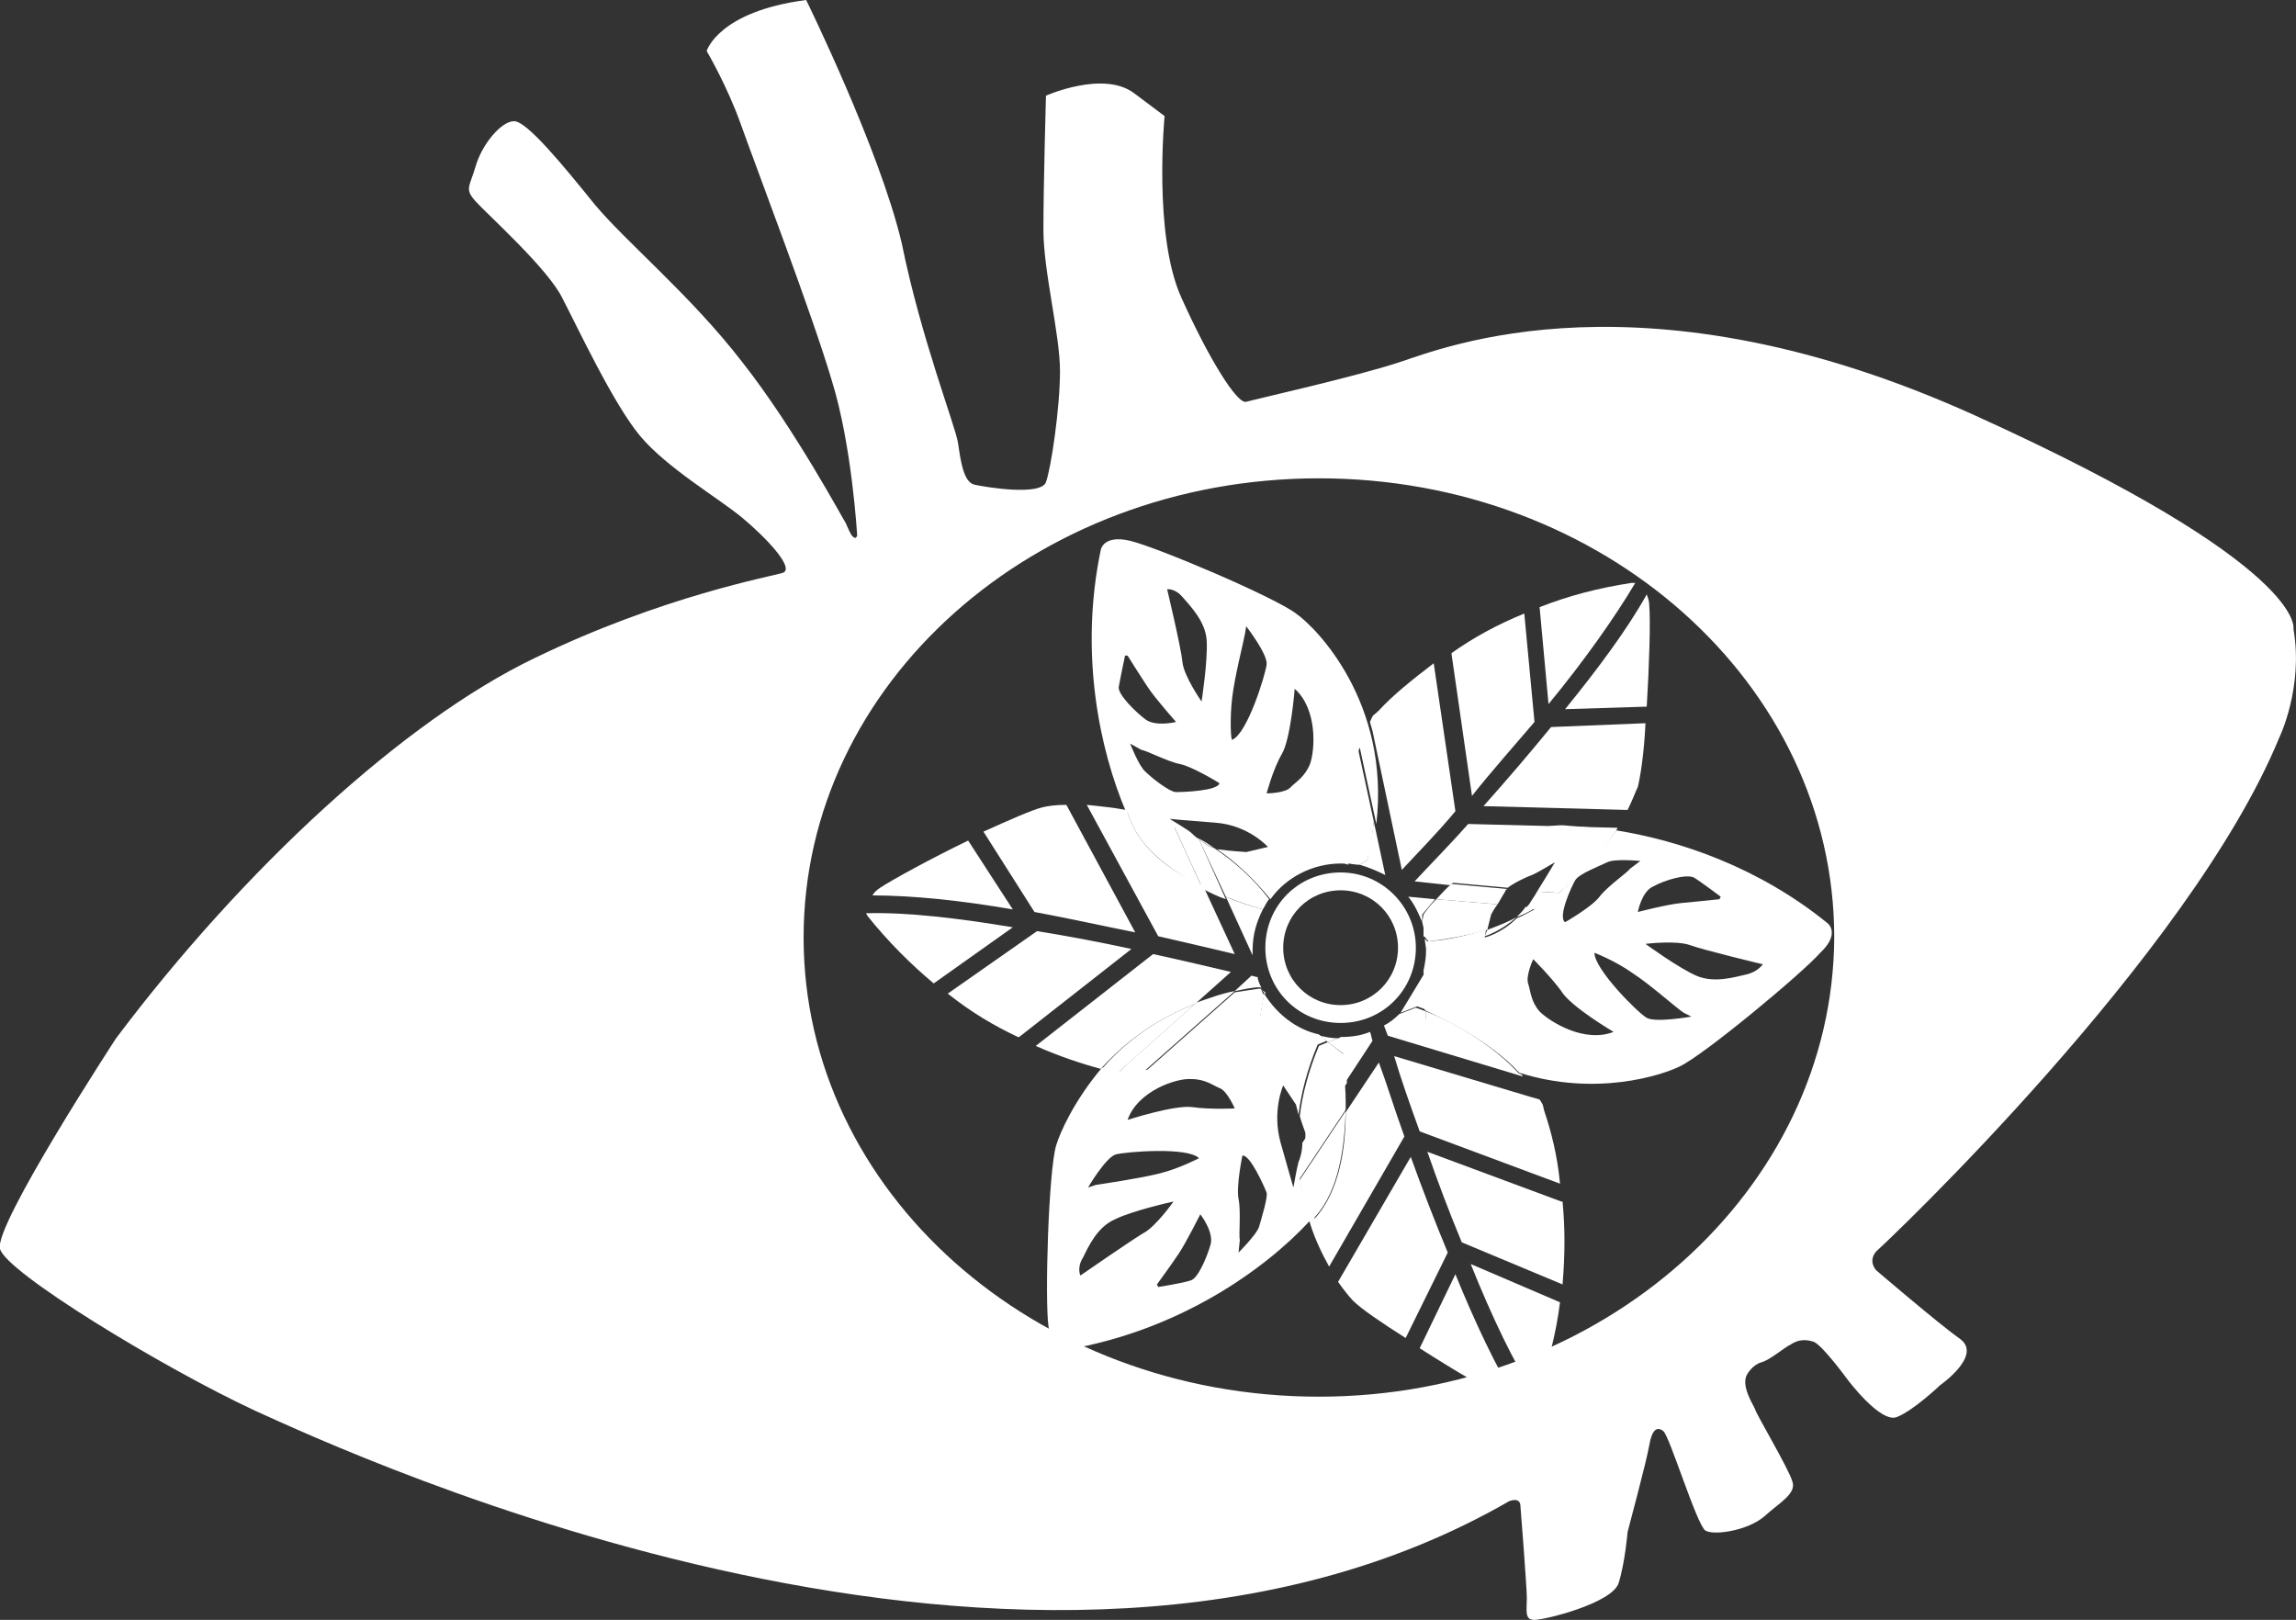 <?xml version="1.0" encoding="utf-8"?>
<!-- Generator: Adobe Illustrator 23.0.2, SVG Export Plug-In . SVG Version: 6.00 Build 0)  -->
<svg version="1.1" id="レイヤー_1" xmlns="http://www.w3.org/2000/svg" xmlns:xlink="http://www.w3.org/1999/xlink" x="0px"
	 y="0px" viewBox="0 0 180 127" style="enable-background:new 0 0 180 127;" xml:space="preserve">
<rect x="0" y="0" width="180" height="127" fill="#333333" stroke="none"/>
<style type="text/css">
	.st0{fill:#FFFFFF;}
</style>
<g>
	<g>
		<path class="st0" d="M178.7,57.8c0,0,1.9-3.9,1.1-8.5c0,0,1.1-4.9-24.9-16.7c-26-11.8-41.8-5.3-45.2-4.2c-3.3,1.1-11.3,2.9-12,3.1
			c-0.7,0.2-2.9-3.3-5.1-8.2c-2.2-4.9-1.3-14.2-1.3-14.2s0,0-2.4-1.8c-2.4-1.8-6.9,0.2-6.9,0.2s-0.2,7.1-0.2,10.5
			c0,3.3,1.3,8.2,1.3,11.1c0,2.9-0.7,7.6-1.1,8.7c-0.4,1.1-4.7,0.4-5.6,0.2c-0.9-0.2-1.1-2-1.3-3.3c-0.2-1.3-2.9-8.2-4.4-15.6
			C69,11.8,63.2,0,63.2,0c-6.9,0.9-7.8,4-7.8,4s1.6,2.7,2.7,5.8c1.1,3.1,5.6,14.9,7.1,20c1.6,5.1,2,12.2,2,12.2s-0.1,0.3-0.3,0.1
			c-0.2-0.1-0.5-0.9-0.6-1.1c-0.1-0.1-4-7.4-8.1-12.6C54.2,23.2,49.1,19,46.6,16c-2.5-3.1-5.3-6.5-6.3-6.5c-1,0-2.5,1.8-3,3.5
			c-0.5,1.7-0.9,1.8,0,2.8c0.9,1,5.7,5.3,6.8,7.6c1.2,2.3,4,8.3,6.1,10.8c2.1,2.5,6.2,4.9,8,6.4c1.8,1.5,4.1,3.9,3.2,4.3
			c-0.9,0.3-9.4,1.8-19.5,6.7C31.7,56.5,19.1,68.1,9.1,81.4c0,0-9.6,14.7-9.1,16.5c0.4,1.8,12.7,9.3,20,12.7
			c7.3,3.3,61.2,28.5,98.3,7.1c0,0,0.9-0.4,0.9,0.4c0,0,0.5,6.3,0.5,7.2c0,1-0.2,1.7,0.6,1.7c0.8,0,6.1-1.3,6.6-2.9
			c0.5-1.6,0.7-4,0.7-4s1.5-5.6,1.7-6.8c0.2-1.2,0.6-1.5,1.1-1.1c0.5,0.4,2.6,7.3,3.3,7.8c0.7,0.4,3.3,0,4.6-1.1
			c1.2-1.1,2.6-1.8,2.2-2.8c-0.3-1-2.8-5.2-2.9-5.6c-0.1-0.3-1.2-1.9-0.6-2.8c0,0,0.4-0.7,1.1-0.9c0.7-0.2,1.7-1.1,2.3-1.4
			c0.6-0.4,1.2-0.4,1.8-0.2c0.7,0.3,2.6,2.9,2.6,2.9s2.6,3.5,3.9,3c1.3-0.5,3.4-2.5,3.4-2.5s3.3-2.3,1.6-3.6
			c-1.7-1.2-6.6-5.4-6.6-5.4s-0.7-0.7,0-1.5C147.7,97.6,171.7,74.9,178.7,57.8z M103.4,109.5c-22.3,0-40.4-16.1-40.4-36
			c0-19.9,18.1-36,40.4-36c22.3,0,40.4,16.1,40.4,36C143.7,93.3,125.6,109.5,103.4,109.5z"/>
	</g>
	<g>
		<path class="st0" d="M104.9,81.4c-0.5,0-1-0.1-1.4-0.2l0.6,0.5L104.9,81.4z"/>
		<path class="st0" d="M109.8,79.4l1.3-0.5c0,0,0.3,0.1,0.8,0.3l-0.1-3.1"/>
		<path class="st0" d="M116.4,73.4c0,0,1.3-0.4,2.5-1.5c-0.7,0.4-1.5,0.7-2.3,1L116.4,73.4z"/>
		<path class="st0" d="M93.4,65.3c-0.2-0.2-1.7-1.1-1.7-1.1s1,0.1,3.6,0.3c2.6,0.2,4.1,1.9,4.1,1.9l-1.7,0.4c0,0-1.5-0.1-2.1-0.2
			c-0.1,0-0.2,0-0.3-0.1c1.5,1,2.9,2.3,4.3,4c1.2-1.7,3.3-2.8,5.5-2.8c0.2,0,0.4,0,0.6,0.1c-0.2-1.7-0.4-5.9,0.9-9.2l1.3,6
			c1.1-9.5-4.7-15.4-6.3-16.5c-1.7-1.3-10.9-5.2-13-5.7c-2.1-0.5-2.3,0.7-2.3,0.7c-1.7,8.1-0.1,15.7,2,20.6c1.2,0.2,2.4,0.6,3.8,1.2
			l2.2,4.8c0.6,0.3,1.2,0.6,1.8,0.8L94,65.8C93.7,65.6,93.5,65.4,93.4,65.3z M100.5,59.1c0.7-1.2,1-5.1,1-5.1
			c1.8,1.6,1.6,4.8,1.2,5.9c-0.4,1-1.1,1.4-1.5,1.8c-0.4,0.5-1.9,0.5-1.9,0.5S99.8,60.3,100.5,59.1z M96.6,54.7c0.2-1.7,0.9-4.4,1-5
			l0.1-0.6c0,0,1.7,2.2,1.6,3c-0.1,0.8-1.5,5.4-2.7,5.9C96.5,58.1,96.4,56.4,96.6,54.7z M92.7,46.8c0.6,0.7,1.8,1.9,1.9,3.4
			c0.1,1.6-0.4,4.8-0.4,4.8s-1.4-2-1.5-3.1c-0.1-1.1-1.2-5.7-1.2-5.7S92.1,46.1,92.7,46.8z M88.2,51.4l0.2,0c0,0,1,1.6,1.6,2.5
			c0.6,0.9,2.2,2.7,2.2,2.7s-1.6,0.4-2.4-0.2c-0.8-0.6-2.1-1.9-2.1-2.5C87.8,53.3,88.2,51.4,88.2,51.4z M88.6,58.3l0.9,0.5
			c0.3,0,2,0.9,3,1.1c1,0.2,3.1,1.5,3.1,1.5c-0.1,0.6-2.8,0.7-3.4,0.7c-0.5,0-1.9-1.1-2.4-1.6C89.3,60.1,88.6,58.3,88.6,58.3z"/>
		<path class="st0" d="M143.3,72.4c-5.4-4.4-11.6-6.5-16.6-7.3c-1,1.5-2.5,3.3-4.5,4.9l-1.7-0.1c-0.1,0.2-0.3,0.5-0.5,0.8
			c-0.1,0.2-0.2,0.3-0.4,0.5l0.7,0.1c-0.4,0.2-0.9,0.5-1.4,0.7c-1.2,1.2-2.5,1.5-2.5,1.5l0.1-0.6c-1.4,0.4-2.9,0.8-4.6,0.9l-0.2-0.2
			c0,0.3,0.1,0.6,0.1,0.9c0,0.6-0.1,1.1-0.2,1.6l0.1,3.1c1.5,0.7,5.1,2.4,7.4,4.9c6,1.9,11.2,0.2,12.6-0.5c1.9-0.9,9.6-7.3,11-8.9
			C144.3,73.2,143.3,72.4,143.3,72.4z M129.6,69.5c0.9-0.5,2.6-1,3.2-0.7c0.5,0.3,2.1,1.5,2.1,1.5l-0.1,0.2c0,0-1.9,0.2-3,0.3
			c-1.1,0.1-3.4,0.7-3.4,0.7S128.7,69.9,129.6,69.5z M123.5,69c0.3-0.5,1.9-1.1,2.5-1.4c0.6-0.3,2.6-0.1,2.6-0.1l-0.8,0.6
			c-0.2,0.3-1.8,1.4-2.4,2.2c-0.6,0.8-2.7,2-2.7,2C122.1,71.9,123.2,69.5,123.5,69z M120.7,79.3c-0.7-0.8-0.7-1.6-0.9-2.2
			c-0.2-0.6,0.4-1.9,0.4-1.9s1.4,1.4,2.2,2.5c0.7,1.2,4.1,3.2,4.1,3.2C124.2,81.8,121.5,80.1,120.7,79.3z M129.1,79.8
			c-0.7-0.4-4.1-3.8-4.1-5.1c0,0,1.6,0.6,3,1.6c1.4,0.9,3.5,2.8,4,3.1l0.6,0.3C132.6,79.7,129.8,80.2,129.1,79.8z M136.9,76.4
			c-0.9,0.2-2.5,0.7-3.9,0.1c-1.4-0.6-4-2.5-4-2.5s2.4-0.3,3.5,0.1c1.1,0.4,5.7,1.5,5.7,1.5S137.8,76.2,136.9,76.4z"/>
		<path class="st0" d="M118,69.9c0-0.1,0.1-0.2,0.2-0.2l-4.4-0.4c-0.5,0.4-0.9,0.9-1.2,1.2l4.8,0.4C117.6,70.6,117.8,70.2,118,69.9z
			"/>
		<path class="st0" d="M101.8,91.1c-0.1,0.3-0.4,2-0.4,2s-0.3-1-1-3.5c-0.7-2.5,0.2-4.5,0.2-4.5l1,1.5c0,0,0.1,0.4,0.2,0.8
			c0.2-1.7,0.7-3.6,1.5-5.5l0.7-0.3l-0.6-0.5c-1.8-0.4-3.3-1.6-4.3-3.2l-0.3,1.7c0,0-4.6,3.5-9,4.3l7-6.2c-1.1,0.2-2.1,0.6-3,0.9
			l-5.5,4.9l-0.5,0.5c-0.7,0-0.4,0-1.1-0.2c-0.1,0-0.2-0.1-0.3-0.1c-2.2,2.6-3.3,5.1-3.6,6.1c-0.6,2-0.9,12.1-0.6,14.2
			c0.3,2.1,1.5,1.8,1.5,1.8c8.7-1.5,15.4-6.2,19-10.1c-0.3-1-0.6-2.1-0.8-3.3l3.6-5.4c0-0.8,0-1.6-0.1-2.3l-3.3,4.9
			C102.1,90.3,101.9,90.9,101.8,91.1z M87.5,90.5c0.8-0.2,5.6-0.6,6.5,0.3c0,0-1.5,0.8-3.1,1.2c-1.6,0.4-4.4,0.8-5,0.9l-0.6,0.2
			C85.3,93.1,86.7,90.7,87.5,90.5z M89.6,96.7c-1,0.6-4.9,3.3-4.9,3.3s-0.3-0.6,0.2-1.4c0.4-0.8,1.1-2.4,2.5-3
			c1.4-0.7,4.6-1.4,4.6-1.4S90.6,96.2,89.6,96.7z M94.9,97.6c-0.3,1-1,2.7-1.6,2.8c-0.6,0.2-2.5,0.5-2.5,0.5l-0.1-0.2
			c0,0,1.1-1.5,1.7-2.4c0.6-0.9,1.7-3.1,1.7-3.1S95.2,96.6,94.9,97.6z M93.5,86.8c-1.4-0.2-5.1,1-5.1,1c0.8-2.3,3.9-3.3,5-3.2
			c1.1,0,1.7,0.5,2.2,0.7c0.6,0.2,1.2,1.6,1.2,1.6S94.9,87,93.5,86.8z M98.7,96.2c-0.2,0.6-1.6,2-1.6,2l0.1-1
			c-0.1-0.3,0.1-2.2-0.1-3.2c-0.2-1,0.3-3.4,0.3-3.4c0.6-0.1,1.7,2.4,1.9,2.9C99.4,93.9,98.9,95.5,98.7,96.2z"/>
		<path class="st0" d="M75.9,65.9c-2.9,1.4-6,3.1-6.9,3.7c-0.3,0.2-0.5,0.4-0.6,0.6c3.1,0,7,0.4,11,1.1L75.9,65.9z"/>
		<path class="st0" d="M99,71.3c-0.7-0.2-1.8-0.5-2.9-1l2.1,4.6c0-0.1,0-0.3,0-0.4C98.2,73.3,98.5,72.3,99,71.3z"/>
		<path class="st0" d="M94,65.8c0.4,0.3,0.9,0.6,1.2,0.7c-0.4-0.3-0.9-0.6-1.3-0.8L94,65.8z"/>
		<path class="st0" d="M99.5,70.5c-1.3-1.7-2.8-3-4.3-4c-0.4-0.1-0.8-0.4-1.2-0.7l2.1,4.5c1.2,0.5,2.2,0.8,2.9,1
			C99.2,71,99.3,70.7,99.5,70.5z"/>
		<path class="st0" d="M89,73.1l-5.4-10c-0.9,0-1.5,0.1-1.9,0.2c-0.8,0.2-2.6,1-4.6,1.9l4,6.3C83.8,72,86.5,72.6,89,73.1z"/>
		<path class="st0" d="M98.9,77.5c-0.1-0.3-0.3-0.6-0.3-0.9c-0.2,0-0.3-0.1-0.5-0.1l-1.3,1.2c0.6-0.1,1.3-0.3,2-0.3L98.9,77.5z"/>
		<path class="st0" d="M98.8,79.7l0.3-1.7c-0.1-0.1-0.2-0.3-0.2-0.4l-0.1-0.1c-0.7,0.1-1.4,0.2-2,0.3l-7,6.2
			C94.3,83.2,98.8,79.7,98.8,79.7z"/>
		<path class="st0" d="M88.9,64.9c-0.2-0.4-0.4-0.9-0.6-1.4c-1.1-0.2-2.2-0.3-3.1-0.4l5.6,10.3c2.2,0.5,4.3,1,6,1.4l-2.5-5.4
			C92.1,68.5,89.9,66.9,88.9,64.9z"/>
		<path class="st0" d="M88.3,63.5c0.2,0.5,0.4,1,0.6,1.4c1,2,3.2,3.5,5.3,4.6L92,64.7C90.7,64.1,89.5,63.8,88.3,63.5z"/>
		<path class="st0" d="M93.7,78.7l2.8-2.5c-1.7-0.4-3.8-0.9-6.1-1.4L81.2,82c1.8,0.8,3.6,1.4,5.1,1.8C88,81.9,90.4,80,93.7,78.7z"/>
		<path class="st0" d="M87.7,84.1l0.5-0.5l5.5-4.9c-3.3,1.3-5.7,3.2-7.4,5.2c0.1,0,0.2,0.1,0.3,0.1C87.3,84.1,87,84.1,87.7,84.1z"/>
		<path class="st0" d="M81.3,73l-7,4.9c1.9,1.5,3.6,2.5,5.5,3.4l0.1,0l8.8-6.9C86.4,73.9,83.8,73.4,81.3,73z"/>
		<path class="st0" d="M67.9,71.6c0.1,0.2,0.1,0.2,0.1,0.2c1.6,2,3.4,3.8,5.2,5.3l6.2-4.4C75.2,72,71.1,71.5,67.9,71.6z"/>
		<path class="st0" d="M129.1,55.4c0.2-3.3,0.3-6.7,0.2-7.9c0-0.4-0.1-0.6-0.2-0.9c-1.5,2.7-3.8,5.8-6.4,9L129.1,55.4z"/>
		<path class="st0" d="M111.5,71.7c0,0,0.4-0.5,1-1.2l-2.1-0.2c0.5,0.6,0.8,1.3,1.1,2L111.5,71.7z"/>
		<path class="st0" d="M111.5,72.3c0.1,0.4,0.2,0.9,0.3,1.3l0.2,0.2c1.7-0.2,3.2-0.5,4.6-0.9l0.3-1.2c0,0,0.2-0.4,0.5-0.8l-4.8-0.4
			c-0.7,0.7-1,1.2-1,1.2L111.5,72.3z"/>
		<path class="st0" d="M120.3,71.2l-0.7-0.1c-0.2,0.3-0.4,0.5-0.7,0.8C119.4,71.7,119.9,71.5,120.3,71.2z"/>
		<path class="st0" d="M116.3,63.2l11.3,0.3c0.4-0.8,0.6-1.4,0.8-1.8c0.2-0.8,0.5-2.7,0.6-5l-7.4,0.3
			C119.8,59.2,118,61.3,116.3,63.2z"/>
		<path class="st0" d="M106.6,67.8c0.7,0.2,1.4,0.5,2,0.8l-0.9-4.2c-0.1,1-0.3,1.9-0.5,3L106.6,67.8z"/>
		<path class="st0" d="M105.6,67.7c0.3,0,0.6,0.1,1,0.1l0.6-0.4c0.3-1,0.4-2,0.5-3l-1.3-6C105.3,61.8,105.5,66,105.6,67.7z"/>
		<path class="st0" d="M126.6,65.2c0.1-0.1,0.2-0.2,0.2-0.3l-11.7-0.3c-1.5,1.7-3,3.2-4.2,4.5l2.8,0.3c2.1-2,5.5-4.5,8.7-4.5
			C123.7,64.8,125.1,64.9,126.6,65.2z"/>
		<path class="st0" d="M120.1,68.6c0.3-0.1,1.8-1,1.8-1s-0.4,0.7-1.4,2.3l1.7,0.1c2.1-1.6,3.5-3.3,4.5-4.9c-1.5-0.2-2.9-0.3-4.2-0.4
			c-3.2,0-6.6,2.5-8.7,4.5l4.4,0.4C118.7,69.2,119.8,68.7,120.1,68.6z"/>
		<path class="st0" d="M109.9,68.2c1.2-1.3,2.7-2.8,4.2-4.6L112.4,52c-1.7,1.3-3.2,2.5-4.3,3.7c-0.5,0.5-0.4,0.2-0.7,0.9l0.2,0.7
			L109.9,68.2z"/>
		<path class="st0" d="M120.3,56.6l-0.8-8.5c-2.2,0.9-4,1.9-5.7,3.1l0,0.1l1.6,11.1C116.9,60.5,118.6,58.6,120.3,56.6z"/>
		<path class="st0" d="M128.2,45.7c-0.2,0-0.3,0-0.3,0c-2.6,0.4-4.9,1-7.2,1.9l0.7,7.6C124.2,51.8,126.6,48.4,128.2,45.7z"/>
		<path class="st0" d="M111.3,105.7c2.8,1.8,5.7,3.5,6.8,3.9c0.3,0.1,0.6,0.2,0.8,0.2c-1.6-2.6-3.3-6.2-4.8-9.9L111.3,105.7z"/>
		<path class="st0" d="M104.9,81.4l-0.8,0.3l1.2,0.9c0,0,0.1,0.9,0.2,2.2l2.1-3.2c-0.1-0.3-0.1-0.5-0.2-0.7
			c-0.7,0.3-1.5,0.4-2.3,0.4C105,81.4,104.9,81.4,104.9,81.4z"/>
		<path class="st0" d="M104.1,81.7l-0.7,0.3c-0.8,1.9-1.3,3.8-1.5,5.5c0.1,0.4,0.3,0.9,0.4,1.2c0.1,0.2,0,0.7,0,1.1l3.3-4.9
			c-0.1-1.3-0.2-2.2-0.2-2.2L104.1,81.7z"/>
		<path class="st0" d="M110.6,90.7l-5.7,9.8c0.5,0.7,0.9,1.2,1.2,1.5c0.6,0.6,2.2,1.7,4.1,2.9l3.3-6.7
			C112.5,95.8,111.5,93.2,110.6,90.7z"/>
		<path class="st0" d="M111.8,79.3c-0.5-0.2-0.8-0.3-0.8-0.3l-1.3,0.5c-0.4,0.4-0.8,0.7-1.2,0.9c0.1,0.3,0.2,0.5,0.3,0.8l10.6,3.2
			c-0.1-0.1-0.1-0.2-0.2-0.2c-2.4-0.8-4.9-2.1-7.4-4.3L111.8,79.3z"/>
		<path class="st0" d="M111.8,79.3l0,0.7c2.5,2.2,5,3.5,7.4,4.3C116.9,81.7,113.4,79.9,111.8,79.3z"/>
		<path class="st0" d="M102.7,95.9c0.4,1.3,1,2.5,1.5,3.4l5.9-10.2c-0.8-2.2-1.4-4.2-2-5.8l-2.6,3.9c0,2.8-0.5,6.2-2.4,8.3
			C103,95.5,102.8,95.7,102.7,95.9z"/>
		<path class="st0" d="M102.7,95.9c0.2-0.2,0.3-0.3,0.4-0.5c1.9-2.1,2.3-5.5,2.4-8.3l-3.6,5.4C102.1,93.8,102.3,94.9,102.7,95.9z"/>
		<path class="st0" d="M121.1,87.2c-0.2-0.6,0-0.4-0.4-1L120,86l-10.7-3.2c0.5,1.7,1.2,3.7,2,5.9l11,4.1
			C122.1,90.6,121.6,88.7,121.1,87.2z"/>
		<path class="st0" d="M122.4,94.2l-10.5-3.9c0.8,2.3,1.7,4.7,2.7,7.1l7.9,3.3c0.2-2.4,0.2-4.4,0-6.5L122.4,94.2z"/>
		<path class="st0" d="M120.4,109.5c0.1-0.1,0.1-0.2,0.1-0.2c0.9-2.4,1.5-4.8,1.8-7.2l-7-3C116.9,103.1,118.7,106.9,120.4,109.5z"/>
		<path class="st0" d="M99.2,78l0-0.2l-0.3-0.2C99,77.7,99.1,77.8,99.2,78z"/>
		<path class="st0" d="M111.6,73.4l0.3,0.2c-0.1-0.5-0.2-0.9-0.3-1.3L111.6,73.4z"/>
	</g>
	<g>
		<path class="st0" d="M105.1,68.4c-3.3,0-5.9,2.6-5.9,5.9c0,3.3,2.6,5.9,5.9,5.9c3.3,0,5.9-2.6,5.9-5.9
			C111,71.1,108.4,68.4,105.1,68.4z M105.1,78.8c-2.5,0-4.5-2-4.5-4.5c0-2.5,2-4.5,4.5-4.5c2.5,0,4.5,2,4.5,4.5
			C109.6,76.8,107.6,78.8,105.1,78.8z"/>
	</g>
</g>
</svg>
